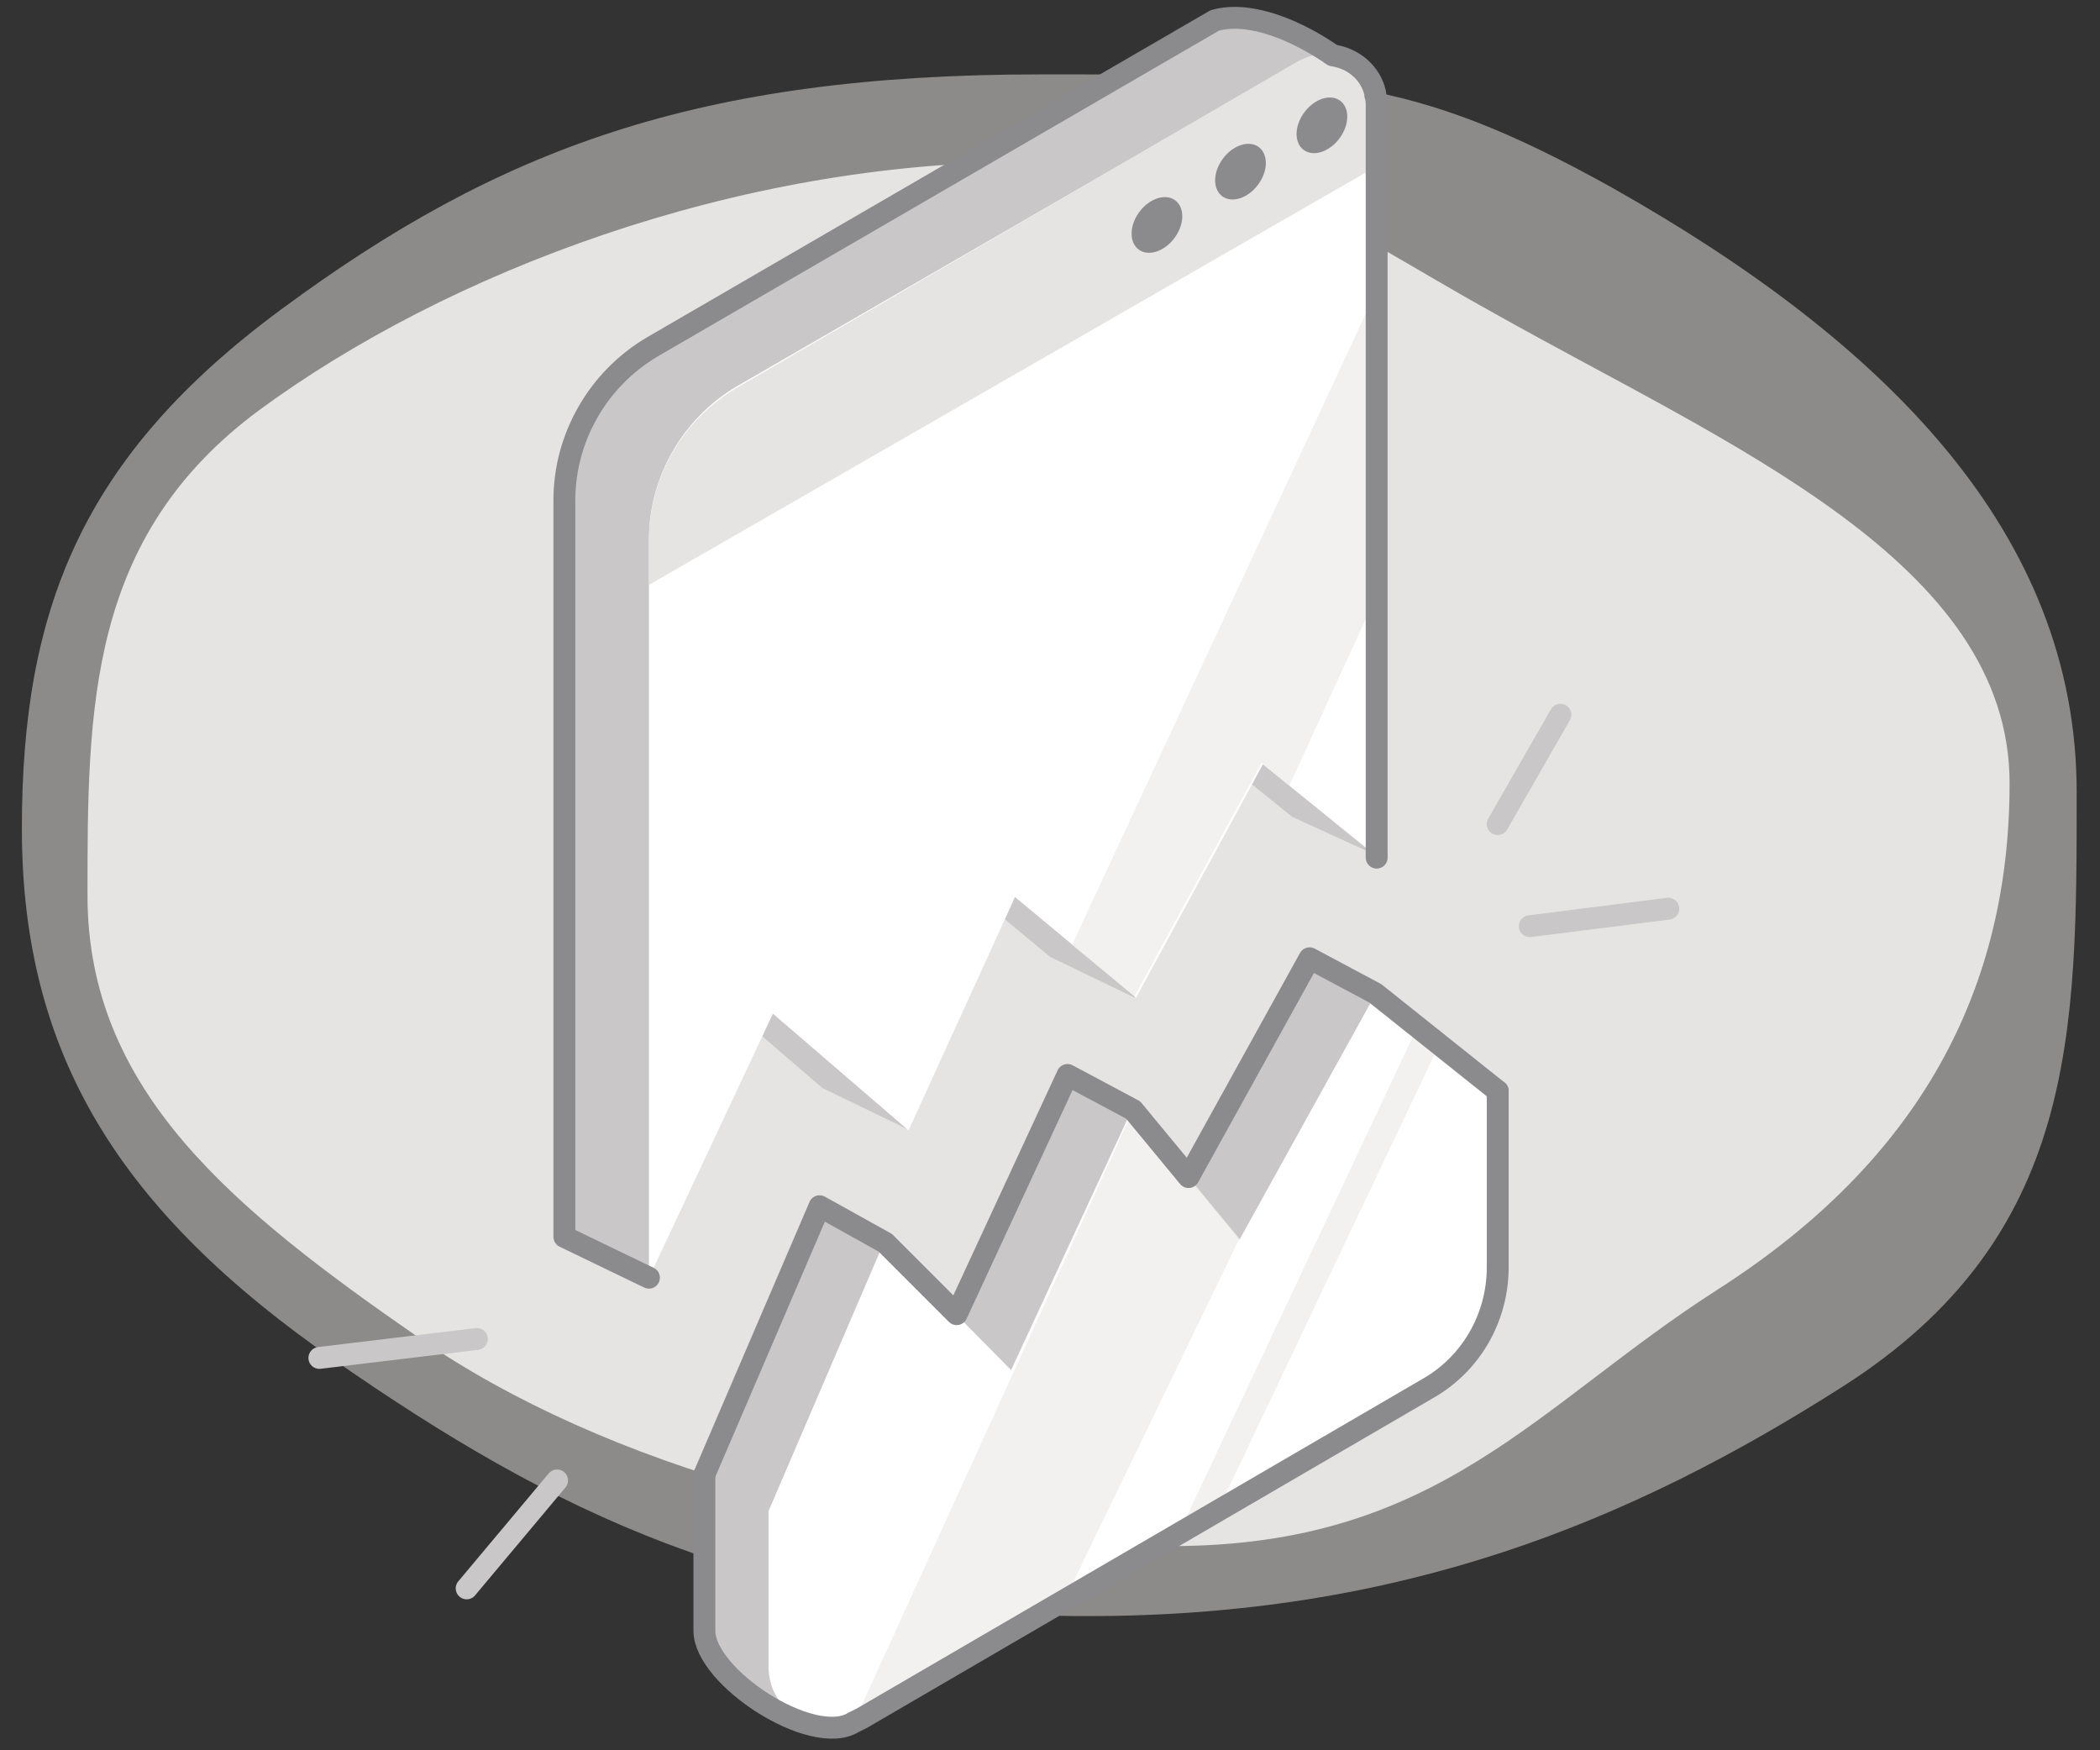 <svg height="120" version="1" width="144" xmlns="http://www.w3.org/2000/svg"><rect width="100%" height="100%" fill="#333333" stroke="none"/><path d="M142.4 54.3c0 16.4.1 30.5-16.1 40.8-14.6 9.3-30.3 15.7-51.7 15.7-22.6 0-36.9-7.3-51.6-17.5S1.5 72.4 1.5 56.8c0-15 4.1-25.5 17.8-35.6 14.9-11 28.5-16.1 52.1-16.1 19.4 0 25.2 0 39.2 7.8 18.6 10.5 31.8 23.6 31.8 41.4z" fill="#E6E4E3" opacity=".5"/><path d="M137.8 53.7c0 14.1-6.1 25.8-20 34.7-12.5 8-19.1 17.6-37.5 17.6-19.4 0-38.9-5.5-51.6-14.3S6 74.8 6 61.4c0-12.8 0-24.6 11.8-33.3 12.8-9.4 32.6-17 52.8-17 16.7 0 19.8 3.7 31.9 10.4 16 9 35.3 17 35.3 32.2z" fill="#E6E4E3"/><path d="M38.7 84.8V34.3c0-4.3 2.3-8.3 6-10.5L83.3 1.4c4.5-1.3 11.2 4.4 11.1 5l.1 52.3-5.9-2.7-7.9-6.4-2.9 18.8-5.8-2.8-8.3-6.9-1.5 18.7-5.8-2.8-9.3-8-2.6 21-5.8-2.8" fill="#C9C7C7"/><path d="M44.5 87.6V37c0-4.3 2.3-8.3 6-10.5L89.1 4.2c1.7-1 3.9-.4 4.9 1.3.3.5.5 1.2.5 1.8v51.5l-7.9-6.4-8.7 16-8.3-6.9-7.3 16-9.3-8-8.5 18.1" fill="#FFF"/><path d="M94.4 11.4V7.3c0-2-1.6-3.6-3.6-3.6-.6 0-1.2.2-1.8.5L50.5 26.6c-3.7 2.2-6 6.1-6 10.5v3l49.9-28.7z" fill="#E6E4E3"/><ellipse cx="90.7" cy="8.6" fill="#8B8A8D" rx="2.1" ry="1.5" transform="rotate(-53.352 90.665 8.65)"/><ellipse cx="85.1" cy="11.8" fill="#8B8A8D" rx="2.1" ry="1.5" transform="rotate(-53.352 85.05 11.822)"/><ellipse cx="79.3" cy="15.4" fill="#8B8A8D" rx="2.1" ry="1.5" transform="rotate(-53.352 79.338 15.378)"/><path fill="#E6E4E3" opacity=".5" d="M73.5 64.8l4.3 3.5 8.7-16 1.9 1.6 6-13.1V19.9z"/><path d="M94.4 58.8V7.3c0-.3 0-.5-.1-.8v-.1C94 5 92.8 4 91.4 3.8c-2.3-1.6-5.6-3.1-8.1-2.4L44.7 23.8c-3.7 2.2-6 6.2-6 10.5v50.5l5.8 2.8" fill="none" stroke="#8B8A8D" stroke-linecap="round" stroke-linejoin="round" stroke-width="1.5"/><path d="M98.2 72.3v12.3c0 3.4-1.8 6.6-4.8 8.3l-34.9 25.3c-2.8 1.6-10.2-3.1-10.2-6.3v-10.7l7.9-18.4 4.5 2.4 4.2 6.3 8.3-17.9 4.5 2.4 2.8 6.4 9.3-16.8 4.5 2.4 3.9 4.3" fill="#C9C7C7"/><path d="M102.7 74.8V87c0 3.4-1.8 6.6-4.8 8.3L59 117.9c-2 1.2-4.5.5-5.7-1.5-.4-.6-.6-1.4-.6-2.1v-10.7l7.9-18.4 8.7 8.8 8.3-17.9L85 85l9.3-16.8 8.4 6.6" fill="#FFF"/><path d="M102.7 74.8l-8.4-6.6L85 85l-7.3-8.9L69.4 94l-8.7-8.8-7.9 18.4v10.7c0 2.3 1.9 4.2 4.2 4.2.7 0 1.5-.2 2.1-.6l38.8-22.6c3-1.7 4.8-4.9 4.8-8.3V74.8" fill="#FFF"/><path fill="#E6E4E3" opacity=".5" d="M77.7 76.1l-19.2 42.1 14.4-8.3 12.1-25zM97.2 70.4l-16.5 35 2.7-1.6 15.3-32.2z"/><path fill="none" stroke="#8B8A8D" stroke-linecap="round" stroke-linejoin="round" stroke-width="1.5" d="M102.7 74.8l-8.4-6.7-4.5-2.4-8.3 15-3.8-4.6-4.5-2.4-7.6 16.4-4.9-4.9-4.5-2.5-7.9 18.4"/><path d="M48.3 101.1v10.7c0 3.2 7.4 8 10.2 6.3l.6-.3 38.8-22.6c3-1.7 4.8-4.9 4.8-8.3V74.8" fill="none" stroke="#8B8A8D" stroke-linecap="round" stroke-linejoin="round" stroke-width="1.5"/><path fill="none" stroke="#C9C7C7" stroke-linecap="round" stroke-linejoin="round" stroke-width="1.5" d="M102.7 56.5L107 49M104.9 63.5l9.5-1.2M21.9 93.1l10.8-1.3M32 108.9l6.2-7.4"/></svg>